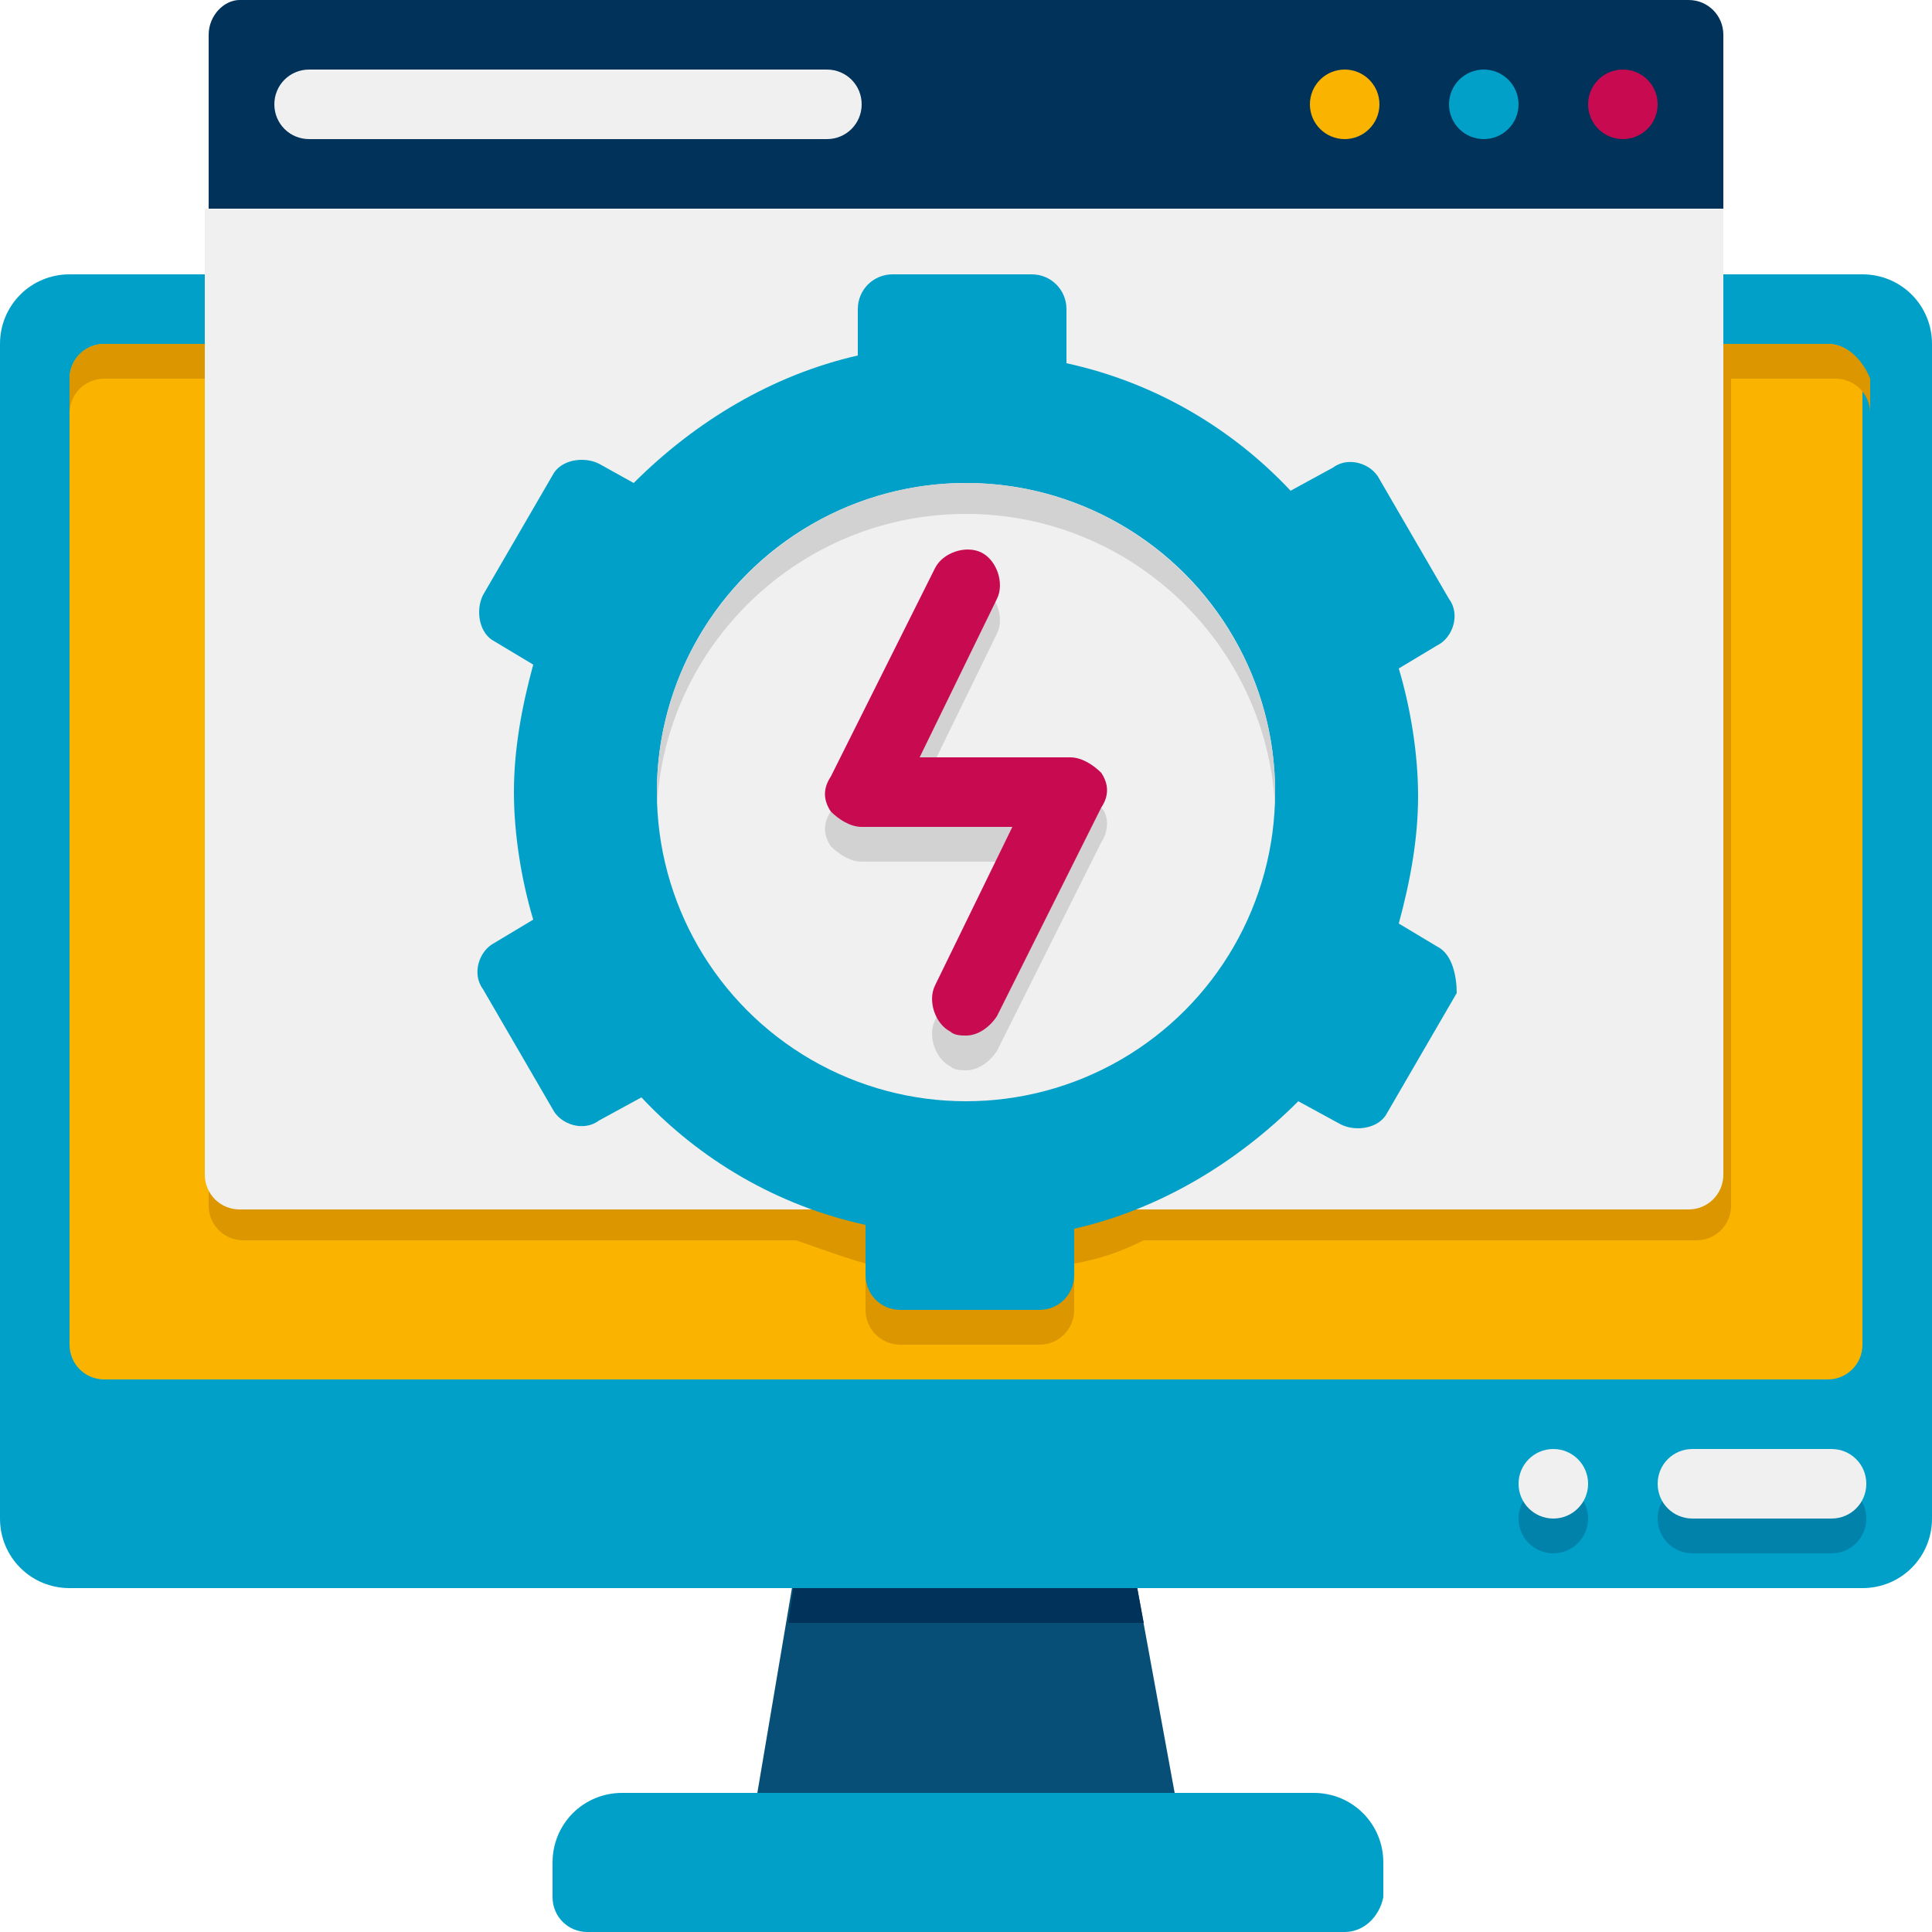 <?xml version="1.0" encoding="utf-8"?>
<!-- Generator: Adobe Illustrator 25.4.1, SVG Export Plug-In . SVG Version: 6.00 Build 0)  -->
<svg version="1.1" id="Icons" xmlns="http://www.w3.org/2000/svg" xmlns:xlink="http://www.w3.org/1999/xlink" x="0px" y="0px"
	 width="50px" height="50px" viewBox="0 0 50 50" style="enable-background:new 0 0 50 50;" xml:space="preserve">
<style type="text/css">
	.st0{fill:#074F77;}
	.st1{fill:#00325A;}
	.st2{fill:#01A0C8;}
	.st3{fill:#0082AA;}
	.st4{fill:#FAB400;}
	.st5{fill:#DC9600;}
	.st6{fill:#F0F0F0;}
	.st7{fill:#C80A50;}
	.st8{fill:#D2D2D2;}
</style>
<g>
	<path class="st0" d="M30.4,46.4H19.6l1.2-7.1h8.3L30.4,46.4z"/>
</g>
<g>
	<path class="st1" d="M29.6,42h-9.2l0.4-2.7h8.3L29.6,42z"/>
</g>
<g>
	<path class="st1" d="M29.5,41.1h-8.9l0.3-1.8h8.3L29.5,41.1z"/>
</g>
<g>
	<path class="st2" d="M50,8.9v30.4c0,1-0.8,1.8-1.8,1.8H1.8c-1,0-1.8-0.8-1.8-1.8V8.9c0-1,0.8-1.8,1.8-1.8h46.4
		C49.2,7.1,50,7.9,50,8.9z"/>
</g>
<g>
	<path class="st3" d="M43.8,40.2h3.6c0.5,0,0.9-0.4,0.9-0.9s-0.4-0.9-0.9-0.9h-3.6c-0.5,0-0.9,0.4-0.9,0.9S43.3,40.2,43.8,40.2z"/>
</g>
<g>
	<circle class="st3" cx="40.2" cy="39.3" r="0.9"/>
</g>
<g>
	<path class="st4" d="M48.2,9.8v25c0,0.5-0.4,0.9-0.9,0.9H2.7c-0.5,0-0.9-0.4-0.9-0.9v-25c0-0.5,0.4-0.9,0.9-0.9h44.6
		C47.8,8.9,48.2,9.3,48.2,9.8z"/>
</g>
<g>
	<path class="st5" d="M47.3,8.9c-4,0-11.6,0-19.6,0c0-0.5-0.4-0.9-0.9-0.9h-3.6c-0.5,0-0.9,0.4-0.9,0.9c-8,0-15.7,0-19.6,0
		c-0.5,0-0.9,0.4-0.9,0.9v0.9c0-0.5,0.4-0.9,0.9-0.9h2.7v21.4c0,0.5,0.4,0.9,0.9,0.9h14.3c0.6,0.2,1.1,0.4,1.8,0.6v1.2
		c0,0.5,0.4,0.9,0.9,0.9h3.6c0.5,0,0.9-0.4,0.9-0.9v-1.2c0.6-0.1,1.2-0.3,1.8-0.6h14.3c0.5,0,0.9-0.4,0.9-0.9V9.8h2.7
		c0.5,0,0.9,0.4,0.9,0.9V9.8C48.2,9.3,47.8,8.9,47.3,8.9z"/>
</g>
<g>
	<path class="st1" d="M44.6,0.9v4.5H5.4V0.9C5.4,0.4,5.8,0,6.2,0h37.5C44.2,0,44.6,0.4,44.6,0.9z"/>
</g>
<g>
	<path class="st2" d="M34.8,50H15.2c-0.5,0-0.9-0.4-0.9-0.9v-0.9c0-1,0.8-1.8,1.8-1.8h17.9c1,0,1.8,0.8,1.8,1.8v0.9
		C35.7,49.6,35.3,50,34.8,50z"/>
</g>
<g>
	<path class="st6" d="M43.8,39.3h3.6c0.5,0,0.9-0.4,0.9-0.9s-0.4-0.9-0.9-0.9h-3.6c-0.5,0-0.9,0.4-0.9,0.9S43.3,39.3,43.8,39.3z"/>
</g>
<g>
	<circle class="st6" cx="40.2" cy="38.4" r="0.9"/>
</g>
<g>
	<path class="st6" d="M44.6,5.4v25c0,0.5-0.4,0.9-0.9,0.9H6.2c-0.5,0-0.9-0.4-0.9-0.9v-25H44.6z"/>
</g>
<g>
	<circle class="st7" cx="42" cy="2.7" r="0.9"/>
</g>
<g>
	<circle class="st2" cx="38.4" cy="2.7" r="0.9"/>
</g>
<g>
	<circle class="st4" cx="34.8" cy="2.7" r="0.9"/>
</g>
<g>
	<path class="st6" d="M21.4,3.6H8c-0.5,0-0.9-0.4-0.9-0.9S7.5,1.8,8,1.8h13.4c0.5,0,0.9,0.4,0.9,0.9S21.9,3.6,21.4,3.6z"/>
</g>
<g>
	<path class="st2" d="M37.2,24.5l-1-0.6c0.3-1.1,0.5-2.2,0.5-3.3s-0.2-2.3-0.5-3.3l1-0.6c0.4-0.2,0.6-0.8,0.3-1.2l-1.8-3.1
		c-0.2-0.4-0.8-0.6-1.2-0.3l-1.1,0.6c-1.5-1.6-3.5-2.8-5.8-3.3V8c0-0.5-0.4-0.9-0.9-0.9h-3.6c-0.5,0-0.9,0.4-0.9,0.9v1.2
		c-2.2,0.5-4.2,1.7-5.8,3.3L15.5,12c-0.4-0.2-1-0.1-1.2,0.3l-1.8,3.1c-0.2,0.4-0.1,1,0.3,1.2l1,0.6c-0.3,1.1-0.5,2.2-0.5,3.3
		s0.2,2.3,0.5,3.3l-1,0.6c-0.4,0.2-0.6,0.8-0.3,1.2l1.8,3.1c0.2,0.4,0.8,0.6,1.2,0.3l1.1-0.6c1.5,1.6,3.5,2.8,5.8,3.3V33
		c0,0.5,0.4,0.9,0.9,0.9h3.6c0.5,0,0.9-0.4,0.9-0.9v-1.2c2.2-0.5,4.2-1.7,5.8-3.3l1.1,0.6c0.4,0.2,1,0.1,1.2-0.3l1.8-3.1
		C37.7,25.3,37.6,24.7,37.2,24.5L37.2,24.5z"/>
</g>
<g>
	<circle class="st6" cx="25" cy="20.5" r="8"/>
</g>
<g>
	<path class="st8" d="M25,27.7c-0.1,0-0.3,0-0.4-0.1c-0.4-0.2-0.6-0.8-0.4-1.2l2-4.1h-3.9c-0.3,0-0.6-0.2-0.8-0.4
		c-0.2-0.3-0.2-0.6,0-0.9l2.7-5.4c0.2-0.4,0.8-0.6,1.2-0.4c0.4,0.2,0.6,0.8,0.4,1.2l-2,4.1h3.9c0.3,0,0.6,0.2,0.8,0.4s0.2,0.6,0,0.9
		l-2.7,5.4C25.6,27.5,25.3,27.7,25,27.7L25,27.7z"/>
</g>
<g>
	<path class="st8" d="M33,20.5c0,0.2,0,0.3,0,0.4c-0.2-4.2-3.7-7.6-8-7.6s-7.8,3.4-8,7.6c0-0.1,0-0.3,0-0.4c0-4.4,3.6-8,8-8
		S33,16.1,33,20.5z"/>
</g>
<g>
	<path class="st7" d="M25,26.8c-0.1,0-0.3,0-0.4-0.1c-0.4-0.2-0.6-0.8-0.4-1.2l2-4.1h-3.9c-0.3,0-0.6-0.2-0.8-0.4
		c-0.2-0.3-0.2-0.6,0-0.9l2.7-5.4c0.2-0.4,0.8-0.6,1.2-0.4c0.4,0.2,0.6,0.8,0.4,1.2l-2,4.1h3.9c0.3,0,0.6,0.2,0.8,0.4
		c0.2,0.3,0.2,0.6,0,0.9l-2.7,5.4C25.6,26.6,25.3,26.8,25,26.8L25,26.8z"/>
</g>
</svg>
